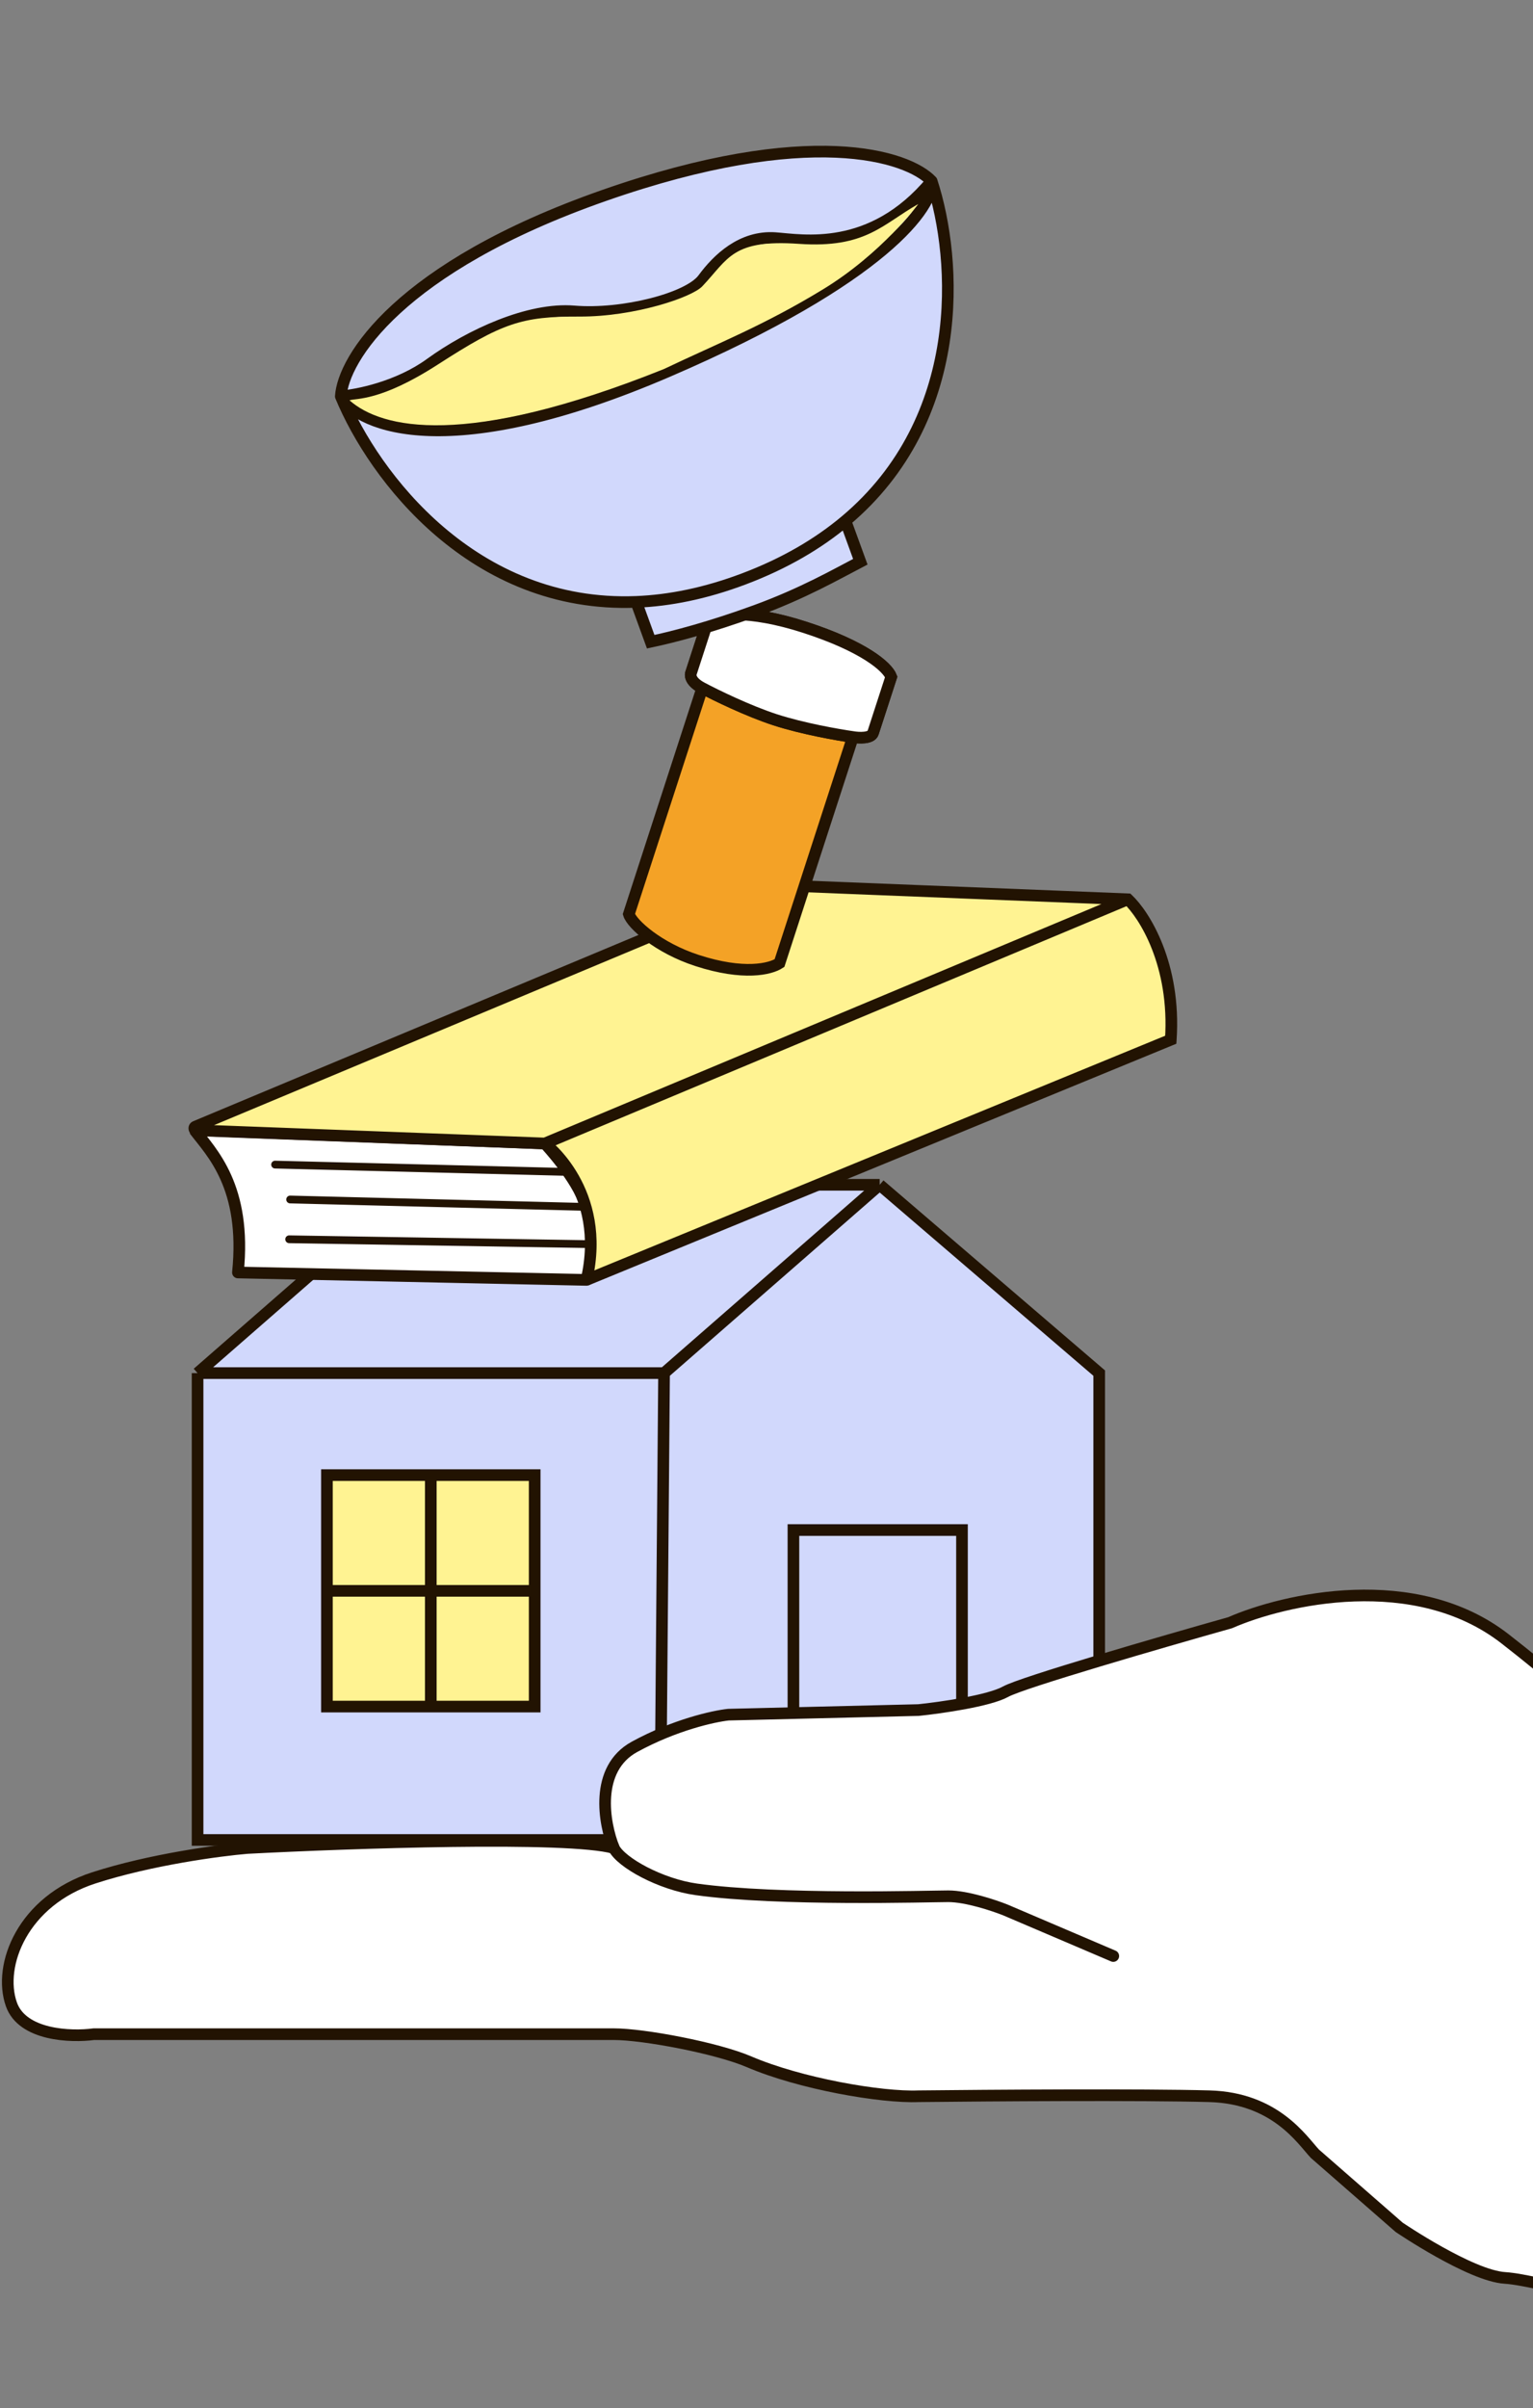 <svg width="395" height="620" viewBox="0 0 395 620" fill="none" xmlns="http://www.w3.org/2000/svg">
<rect x="0" y="0" width="395" height="620" fill="#808080" stroke="none"/>
<path d="M50.908 353.538V473.737H170.096H204.439H247.872H283.225V353.538L226.66 305.055H106.462L50.908 353.538Z" fill="#D1D8FC"/>
<path d="M50.908 353.538V473.737H170.096M50.908 353.538L106.462 305.055H226.66M50.908 353.538H171.106M226.66 305.055L283.225 353.538V473.737H247.872M226.66 305.055L171.106 353.538M171.106 353.538L170.096 473.737M170.096 473.737H204.439M247.872 473.737V393.941H204.439V473.737M247.872 473.737H204.439" stroke="#221302" stroke-width="3"/>
<path d="M111.003 379.801H84.236V409.598V439.395H111.003H137.77V409.598V379.801H111.003Z" fill="#FFF392"/>
<path d="M111.003 379.801H84.236V409.598M111.003 379.801H137.77V409.598M111.003 379.801V439.395M111.003 439.395H137.77V409.598M111.003 439.395H84.236V409.598M137.77 409.598H84.236" stroke="#221302" stroke-width="3"/>
<path d="M338.797 554.521L360.5 573.462C360.5 573.462 378.936 585.975 387.79 586.502C396.644 587.029 429.23 596.663 441.508 597.137C456.855 597.729 488.73 595.953 503.485 592.994C511.15 589.443 510.568 579.578 506.436 573.462L422.026 453.907C420.256 450.75 410.929 439.938 387.79 421.946C364.651 403.954 330.927 411.687 316.957 417.803C299.445 422.735 263.359 433.191 259.109 435.559C254.859 437.926 242.385 439.702 236.679 440.294L187.686 441.477C183.947 441.872 173.873 444.081 163.484 449.763C153.095 455.445 155.614 469.491 158.172 475.804C146.366 472.49 90.29 474.423 63.727 475.804C56.644 476.396 38.818 478.763 24.179 483.498C5.88 489.417 -0.613 505.989 2.929 516.05C5.762 524.099 18.276 524.533 24.179 523.744H158.172C165.837 523.744 184.726 527.298 192.998 530.846C206.124 536.476 227.038 540.119 236.679 539.724C254.584 539.527 294.644 539.251 311.644 539.724C328.644 540.198 335.5 551.002 338.797 554.521Z" fill="white"/>
<path d="M158.172 475.804C146.366 472.49 90.29 474.423 63.727 475.804C56.644 476.396 38.818 478.763 24.179 483.498C5.88 489.417 -0.613 505.989 2.929 516.05C5.762 524.099 18.276 524.533 24.179 523.744H158.172C165.837 523.744 184.726 527.298 192.998 530.846C206.124 536.476 227.038 540.119 236.679 539.724C254.584 539.527 294.644 539.251 311.644 539.724C328.644 540.198 335.5 551.002 338.797 554.521L360.5 573.462C360.5 573.462 378.936 585.975 387.79 586.502C396.644 587.029 429.23 596.663 441.508 597.137C456.855 597.729 488.73 595.953 503.485 592.994C511.15 589.443 510.568 579.578 506.436 573.462L422.026 453.907C420.256 450.75 410.929 439.938 387.79 421.946C364.651 403.954 330.927 411.687 316.957 417.803C299.445 422.735 263.359 433.191 259.109 435.559C254.859 437.926 242.385 439.702 236.679 440.294L187.686 441.477C183.947 441.872 173.873 444.081 163.484 449.763C153.095 455.445 155.614 469.491 158.172 475.804ZM158.172 475.804C160.061 479.591 170.232 485.178 179.422 486.458C200.663 489.419 239.63 488.234 244.353 488.234C249.075 488.234 256.158 490.601 259.109 491.785L286.853 503.622" stroke="#221302" stroke-width="3" stroke-linecap="round"/>
<path d="M61.304 327.629C63.566 305.475 54.514 296.746 50.103 290.94L140.388 294.413C140.388 294.413 148.738 303.247 150.923 310.396C153.109 317.545 152.963 324.458 151.127 329.538L61.304 327.629Z" fill="white"/>
<path d="M50.103 290.94L48.908 291.847L50.161 289.441L50.103 290.94ZM61.304 327.629L61.272 329.129C60.853 329.12 60.457 328.936 60.18 328.623C59.903 328.309 59.769 327.893 59.812 327.477L61.304 327.629ZM151.127 329.538L152.538 330.048C152.319 330.653 151.739 331.051 151.096 331.038L151.127 329.538ZM140.388 294.413L140.446 292.915L141.479 293.383L140.388 294.413ZM51.297 290.033C53.416 292.822 56.952 296.659 59.576 302.543C62.223 308.48 63.951 316.467 62.796 327.782L59.812 327.477C60.918 316.637 59.252 309.182 56.836 303.765C54.396 298.294 51.2 294.864 48.908 291.847L51.297 290.033ZM61.336 326.13L151.159 328.038L151.096 331.038L61.272 329.129L61.336 326.13ZM140.331 295.912L50.045 292.439L50.161 289.441L140.446 292.915L140.331 295.912ZM149.717 329.028C151.424 324.305 151.597 317.731 149.489 310.835L152.358 309.958C154.621 317.36 154.503 324.611 152.538 330.048L149.717 329.028ZM149.489 310.835C148.479 307.531 145.987 303.713 143.643 300.632C142.487 299.113 141.396 297.811 140.595 296.89C140.195 296.429 139.868 296.065 139.642 295.817C139.529 295.693 139.442 295.598 139.383 295.535C139.354 295.503 139.332 295.48 139.318 295.465C139.311 295.457 139.305 295.451 139.302 295.448C139.3 295.446 139.299 295.445 139.299 295.444C139.298 295.444 139.298 295.444 139.298 295.444C139.298 295.444 139.298 295.444 139.298 295.444C139.298 295.444 139.298 295.444 140.388 294.413C141.479 293.383 141.479 293.383 141.479 293.384C141.479 293.384 141.479 293.384 141.48 293.384C141.48 293.385 141.481 293.385 141.481 293.386C141.483 293.387 141.484 293.389 141.487 293.392C141.492 293.397 141.498 293.404 141.507 293.413C141.524 293.432 141.55 293.459 141.582 293.494C141.647 293.564 141.741 293.666 141.861 293.797C142.1 294.06 142.443 294.442 142.859 294.922C143.692 295.88 144.826 297.233 146.03 298.816C148.407 301.94 151.183 306.113 152.358 309.958L149.489 310.835Z" fill="#221302"/>
<path d="M151.704 320.329L74.507 319.079" stroke="#221302" stroke-width="2" stroke-linecap="round"/>
<path d="M149.89 310.716L74.758 308.834" stroke="#221302" stroke-width="2" stroke-linecap="round"/>
<path d="M290.615 231.542L199.125 227.884L50.381 290.064C49.887 290.271 50.02 291.005 50.555 291.025L140.391 294.415C140.391 294.415 156.491 306.437 151.13 329.54L301.669 267.7C302.975 248.323 294.844 235.521 290.615 231.542Z" fill="#FFF392"/>
<path d="M199.125 227.884L198.547 226.5L198.853 226.371L199.185 226.385L199.125 227.884ZM290.615 231.542L290.675 230.043L291.235 230.066L291.643 230.45L290.615 231.542ZM50.555 291.025L50.498 292.524L50.555 291.025ZM50.381 290.064L50.96 291.448L50.381 290.064ZM301.669 267.7L303.166 267.801L303.103 268.733L302.239 269.087L301.669 267.7ZM151.13 329.54L151.7 330.927L149.668 329.2L151.13 329.54ZM199.185 226.385L290.675 230.043L290.555 233.041L199.065 229.382L199.185 226.385ZM291.194 232.926L140.97 295.799L139.812 293.031L290.036 230.159L291.194 232.926ZM140.334 295.914L50.498 292.524L50.612 289.526L140.448 292.916L140.334 295.914ZM49.803 288.68L198.547 226.5L199.704 229.268L50.96 291.448L49.803 288.68ZM291.643 230.45C296.2 234.737 304.502 247.978 303.166 267.801L300.173 267.599C301.448 248.668 293.488 236.305 289.587 232.635L291.643 230.45ZM302.239 269.087L151.7 330.927L150.56 328.152L301.099 266.312L302.239 269.087ZM149.668 329.2C152.252 318.07 149.664 309.672 146.467 304.056C144.862 301.237 143.098 299.109 141.74 297.692C141.061 296.984 140.487 296.455 140.088 296.108C139.888 295.935 139.733 295.807 139.631 295.725C139.58 295.684 139.542 295.654 139.519 295.636C139.507 295.627 139.499 295.621 139.495 295.618C139.493 295.616 139.492 295.615 139.491 295.615C139.491 295.615 139.491 295.615 139.492 295.615C139.492 295.616 139.492 295.616 139.492 295.616C139.493 295.616 139.494 295.617 140.391 294.415C141.288 293.213 141.289 293.214 141.29 293.214C141.29 293.214 141.291 293.215 141.292 293.215C141.293 293.216 141.295 293.218 141.296 293.219C141.3 293.222 141.305 293.225 141.31 293.23C141.322 293.238 141.336 293.249 141.355 293.264C141.392 293.293 141.444 293.334 141.51 293.386C141.641 293.492 141.826 293.645 142.057 293.845C142.517 294.246 143.159 294.837 143.906 295.617C145.399 297.175 147.325 299.498 149.074 302.572C152.587 308.742 155.369 317.907 152.591 329.879L149.668 329.2ZM50.498 292.524C48.357 292.443 47.825 289.507 49.803 288.68L50.96 291.448C51.948 291.035 51.682 289.566 50.612 289.526L50.498 292.524Z" fill="#221302"/>
<path d="M146.015 301.736L70.883 299.853" stroke="#221302" stroke-width="2" stroke-linecap="round"/>
<path d="M200.846 247.974L219.763 189.756C221.291 190.022 224.47 190.178 224.958 188.676L229.636 174.278C228.645 171.648 222.533 166.432 207.476 161.54C192.451 156.659 184.554 158.245 182.686 159.023L178.008 173.421C178.008 173.421 177.398 175.298 180.951 177.145L162.034 235.363C162.817 237.924 169.594 244.048 179.61 247.302C191.639 251.211 198.499 249.518 200.846 247.974Z" fill="#F4A226"/>
<path d="M219.763 189.756L200.846 247.974C198.499 249.518 191.639 251.211 179.61 247.302C169.594 244.048 162.817 237.924 162.034 235.363L180.951 177.145M219.763 189.756C221.291 190.022 224.47 190.178 224.958 188.676C225.446 187.173 228.28 178.451 229.636 174.278C228.645 171.648 222.533 166.432 207.476 161.54C192.451 156.659 184.554 158.245 182.686 159.023L178.008 173.421C178.008 173.421 177.398 175.298 180.951 177.145M219.763 189.756C216.012 189.229 206.758 187.606 199.746 185.328C192.735 183.05 184.295 178.924 180.951 177.145" stroke="#221302" stroke-width="3" stroke-linecap="round"/>
<path d="M224.958 188.679C224.47 190.182 221.291 190.026 219.763 189.76C216.012 189.233 206.758 187.61 199.746 185.332C192.735 183.054 184.295 178.927 180.951 177.149C177.398 175.302 178.008 173.424 178.008 173.424L182.686 159.026C184.554 158.249 192.451 156.663 207.476 161.544C222.533 166.436 228.645 171.652 229.636 174.281L224.958 188.679Z" fill="white" stroke="#221302" stroke-width="3" stroke-linecap="round"/>
<path d="M155.662 50.325C102.755 68.836 88.387 92.518 87.816 102.045C96.355 122.67 122.044 156.632 163.927 154.969L167.66 165.224C173.72 163.95 183.071 161.478 194.592 157.285C206.936 152.792 215.663 147.752 221.673 144.633L217.842 134.109C249.11 107.888 246.732 67.068 240.056 46.634C233.969 40.151 208.568 31.814 155.662 50.325Z" fill="#D1D8FC"/>
<path d="M240.056 46.634C233.969 40.151 208.568 31.814 155.662 50.325C102.755 68.836 88.387 92.518 87.816 102.045M240.056 46.634C240.685 52.929 227.981 71.531 172.135 95.585C116.289 119.64 92.653 109.914 87.816 102.045M240.056 46.634C224.5 65.343 206.617 61.787 199.733 61.31C191.129 60.715 184.921 66.702 181.181 71.79C177.442 76.879 160.384 81.224 147.889 80.18C136.356 79.217 121.181 86.173 110.858 93.658C102.6 99.646 92.056 101.744 87.816 102.045M240.056 46.634C246.732 67.068 249.11 107.888 217.842 134.109M87.816 102.045C96.355 122.67 122.044 156.632 163.927 154.969M217.842 134.109C210.875 139.951 202.237 145.069 191.604 149.075C181.708 152.803 172.48 154.629 163.927 154.969M217.842 134.109L221.673 144.633C215.663 147.752 206.936 152.792 194.592 157.285C183.071 161.478 173.72 163.95 167.66 165.224L163.927 154.969" stroke="#221302" stroke-width="3" stroke-linecap="round"/>
<path d="M205.865 62.787C223.074 63.979 227.337 57.768 236.613 52.528C236.613 52.528 227.264 65.249 212.004 74.532C196.744 83.815 185.308 88.242 171.009 95.044C119.764 115.56 98.29 110.329 90.058 103.074C91.704 102.475 97.891 103.475 112.8 93.865C129.407 83.161 134.376 81.45 149.308 81.509C163.494 81.564 178.261 76.562 180.954 73.718C187.728 66.565 188.657 61.595 205.865 62.787Z" fill="#FFF392"/>
</svg>
